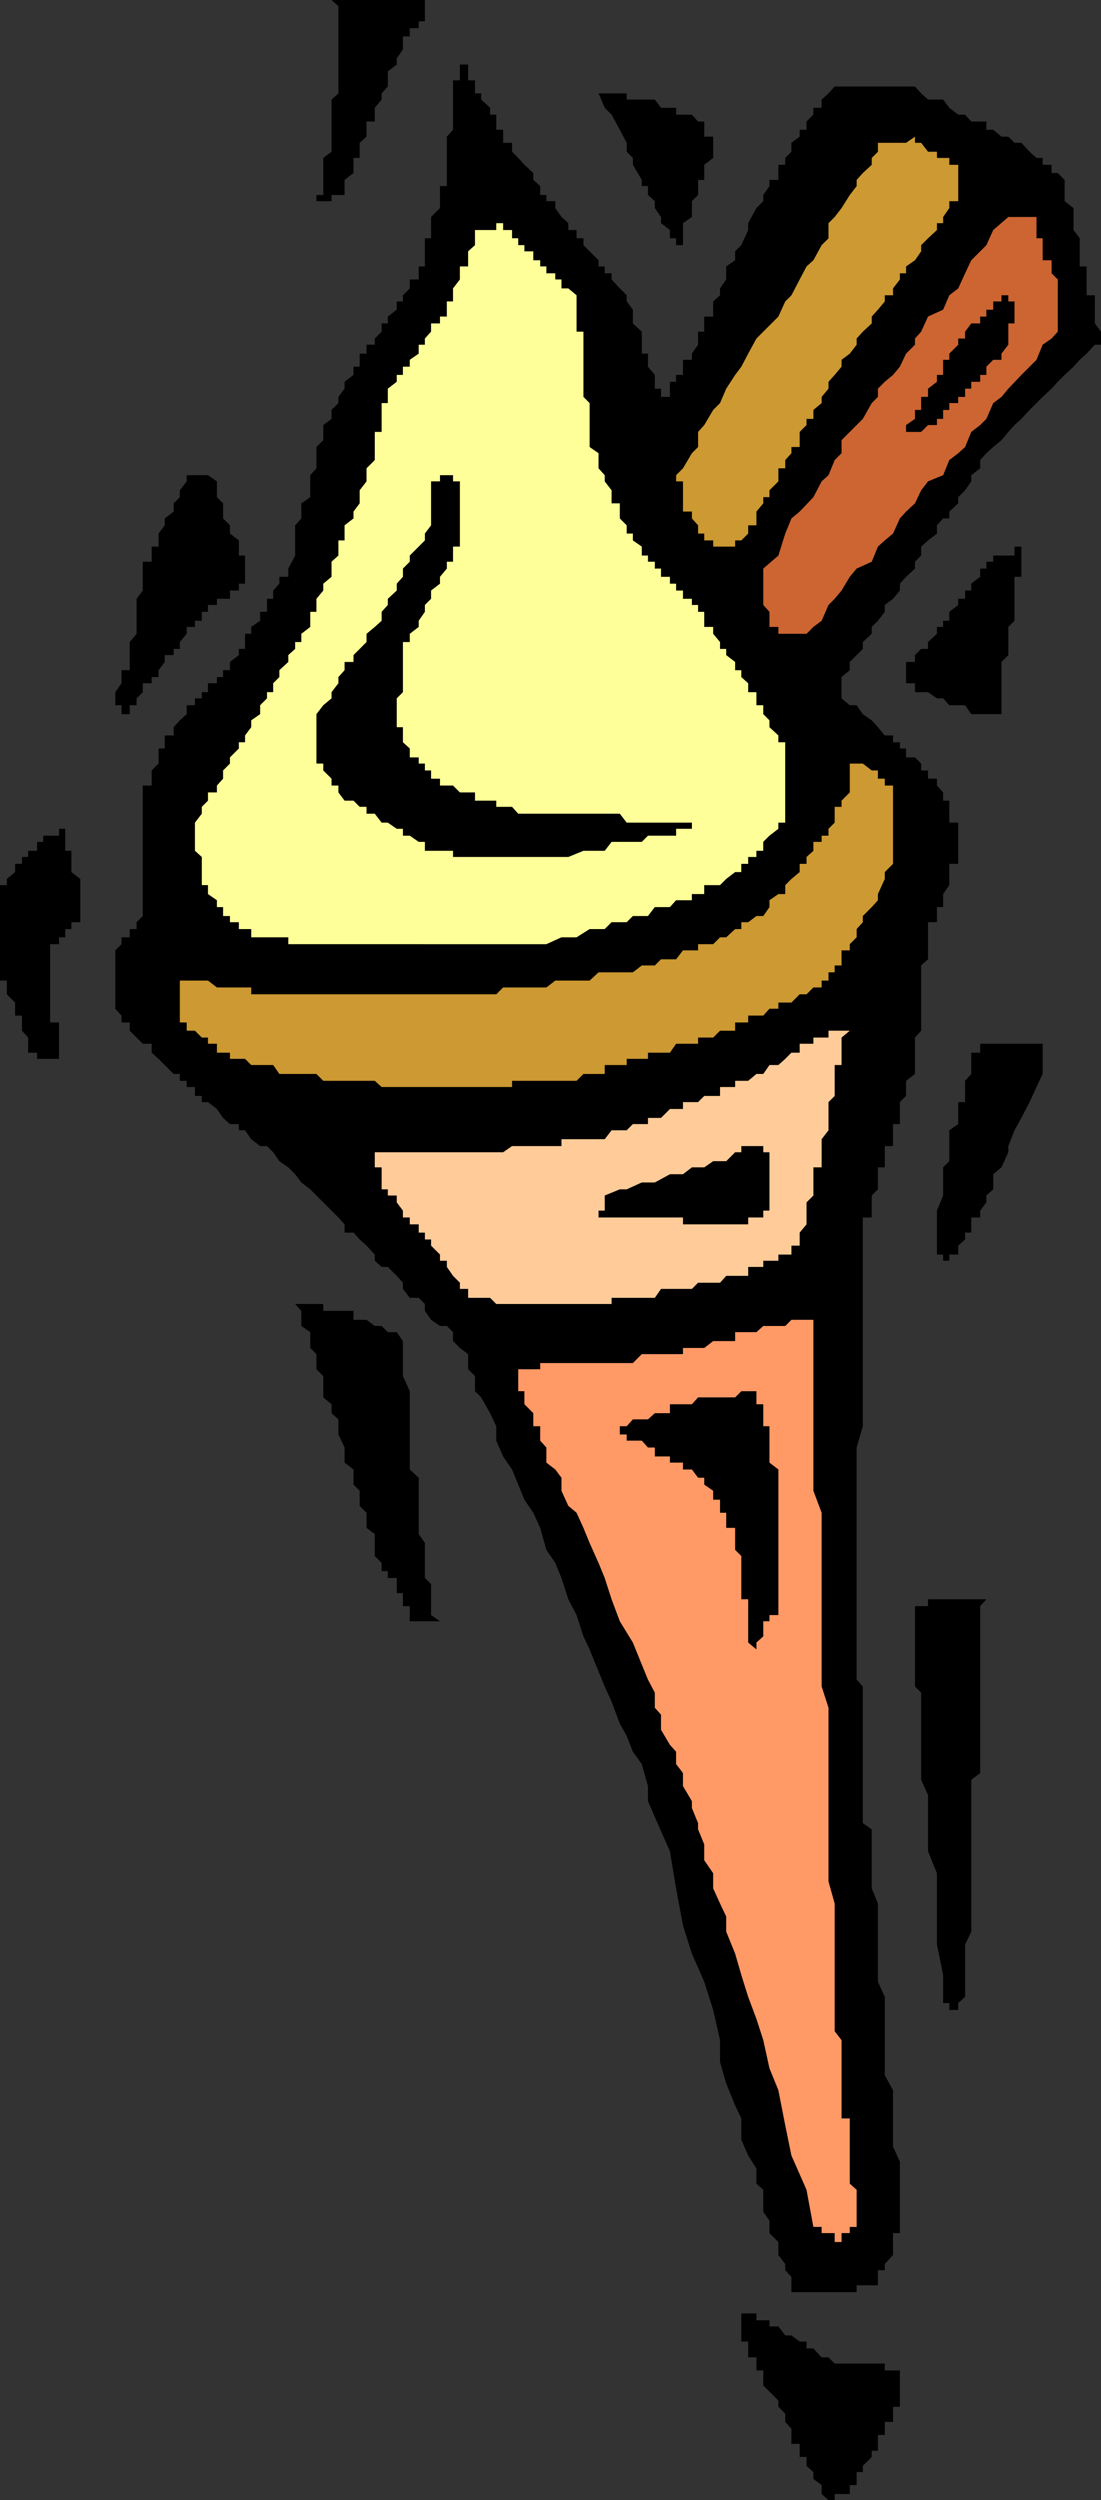 <?xml version="1.0" encoding="UTF-8" standalone="no"?>
<svg
   version="1.0"
   width="68.571mm"
   height="155.668mm"
   id="svg20"
   sodipodi:docname="Ice Cream Cone 47.wmf"
   xmlns:inkscape="http://www.inkscape.org/namespaces/inkscape"
   xmlns:sodipodi="http://sodipodi.sourceforge.net/DTD/sodipodi-0.dtd"
   xmlns="http://www.w3.org/2000/svg"
   xmlns:svg="http://www.w3.org/2000/svg">
  <rect width="100%" height="100%" fill="#333333" stroke="none"/>
  <sodipodi:namedview
     id="namedview20"
     pagecolor="#ffffff"
     bordercolor="#000000"
     borderopacity="0.25"
     inkscape:showpageshadow="2"
     inkscape:pageopacity="0.0"
     inkscape:pagecheckerboard="0"
     inkscape:deskcolor="#d1d1d1"
     inkscape:document-units="mm" />
  <defs
     id="defs1">
    <pattern
       id="WMFhbasepattern"
       patternUnits="userSpaceOnUse"
       width="6"
       height="6"
       x="0"
       y="0" />
  </defs>
  <path
     style="fill:#000000;fill-opacity:1;fill-rule:evenodd;stroke:none"
     d="m 0,210.392 v -2.101 h 1.616 v -1.454 l 1.939,-1.616 v -1.939 h 1.616 v -1.616 h 1.454 v -1.454 h 2.1 v -2.101 H 10.179 v -1.454 h 1.616 2.1 v -1.616 h 1.454 v 1.616 1.454 2.101 h 1.454 v 1.454 1.616 1.939 l 2.1,1.616 v 1.454 2.101 1.454 1.616 2.101 1.454 h -2.1 v 1.616 h -1.454 v 1.939 h -1.454 v 1.616 h -2.1 v 1.454 2.101 1.454 1.616 1.939 1.616 1.616 1.939 1.454 1.616 1.616 h 2.1 v 1.939 1.616 1.454 2.101 1.454 1.454 -1.454 H 11.795 10.179 8.725 v -1.454 H 6.625 v -2.101 -1.454 l -1.454,-1.616 v -1.939 -1.616 H 3.555 v -1.616 -1.454 l -1.939,-1.939 v -1.616 -1.616 H 0 v -1.939 -1.616 -1.454 -2.101 -1.454 -1.616 -1.939 -1.616 -1.454 -2.101 -1.616 z"
     id="path1" />
  <path
     style="fill:#000000;fill-opacity:1;fill-rule:evenodd;stroke:none"
     d="m 27.144,162.884 1.454,-2.101 v -1.454 -1.616 h 1.939 v -1.939 -1.616 -1.454 -1.616 l 1.616,-1.939 v -1.616 -1.454 -2.101 -1.616 -1.454 l 1.454,-1.939 v -1.616 -1.616 -1.939 -1.616 h 2.1 v -1.454 -2.101 h 1.616 v -1.454 -1.616 l 1.454,-1.939 v -1.616 l 2.1,-1.616 v -1.939 l 1.454,-1.454 v -1.616 l 1.616,-2.101 v -1.454 h 1.939 1.616 1.454 l 2.1,1.454 v 2.101 1.616 l 1.454,1.454 v 1.939 1.616 l 1.616,1.616 v 1.939 l 2.1,1.616 v 1.454 2.101 h 1.454 v 1.454 1.616 1.939 1.616 h -1.454 v 1.616 h -2.1 v 1.939 h -1.616 -1.454 v 1.454 h -2.1 v 1.616 h -1.454 v 2.101 h -1.616 v 1.454 h -1.939 v 1.616 l -1.616,1.939 v 1.616 h -1.454 v 1.454 h -2.1 v 1.616 l -1.454,1.939 v 1.616 h -1.616 v 1.454 h -2.1 v 2.101 l -1.454,1.454 v 1.616 H 30.538 v 2.101 h -1.939 v -2.101 H 27.144 v -1.616 z"
     id="path2" />
  <path
     style="fill:#000000;fill-opacity:1;fill-rule:evenodd;stroke:none"
     d="m 27.144,223.642 1.454,-1.454 v -1.616 h 1.939 v -1.939 h 1.616 v -1.616 l 1.454,-1.454 v -2.101 -1.616 -1.454 -2.101 -1.454 -1.616 -1.939 -1.616 -1.454 -2.101 -1.454 -1.616 -1.454 -2.101 -1.616 -1.454 -1.939 -1.616 h 2.1 v -1.616 -1.939 l 1.616,-1.616 v -1.454 -2.101 h 1.454 V 174.68 173.064 h 2.1 v -1.939 l 1.454,-1.616 1.616,-1.454 v -2.101 h 1.939 v -1.616 h 1.616 v -1.454 h 1.454 v -2.101 h 2.1 v -1.454 h 1.454 v -1.616 h 1.616 v -1.939 l 2.1,-1.616 v -1.454 h 1.454 v -1.616 -1.939 h 1.454 v -1.616 l 2.1,-1.454 v -2.101 h 1.616 v -1.616 -1.454 h 1.454 v -1.939 l 1.454,-1.616 v -1.616 h 2.1 v -1.939 l 1.616,-3.07 v -2.101 -1.454 -3.555 l 1.454,-1.616 v -1.616 -1.939 l 2.1,-1.454 v -1.616 -2.101 -1.454 l 1.454,-1.616 v -1.939 -1.616 -1.454 l 1.616,-1.616 v -1.939 -1.616 l 1.939,-1.454 v -2.101 l 1.616,-1.616 v -1.454 l 1.454,-1.939 v -1.616 l 2.1,-1.616 v -1.939 h 1.454 v -1.616 -1.454 h 1.616 v -2.101 h 1.939 v -1.454 l 1.616,-1.616 v -1.939 h 1.454 v -1.616 l 2.1,-1.616 v -1.939 h 1.454 v -1.454 L 96.46,67.868 v -2.101 h 2.1 v -1.454 -1.616 h 1.454 v -1.454 -2.101 -1.454 -1.616 h 1.454 v -1.939 -1.616 -1.454 l 2.1,-2.101 v -1.616 -1.454 -2.101 h 1.616 v -1.454 -1.616 -1.939 -1.616 -1.454 -2.101 -1.454 l 1.454,-1.616 v -1.939 -1.616 -1.616 -1.939 -1.454 -1.616 -1.454 h 1.616 v -2.101 -1.616 h 1.939 v 1.616 2.101 h 1.616 v 1.454 1.616 h 1.454 v 1.454 l 2.1,1.939 v 1.616 h 1.454 v 1.616 1.939 h 1.616 v 1.616 1.454 h 2.1 v 2.101 l 1.454,1.454 1.454,1.616 2.1,1.939 v 1.616 l 1.616,1.454 v 2.101 h 1.454 v 1.454 h 2.1 v 1.616 l 1.454,2.101 1.616,1.454 v 1.616 h 1.939 v 1.939 h 1.616 v 1.616 l 1.454,1.454 2.1,2.101 v 1.454 h 1.454 v 1.616 h 1.616 v 1.454 l 1.939,2.101 1.616,1.616 v 1.454 l 1.454,1.939 v 1.616 1.616 l 2.1,1.939 v 1.616 1.454 2.101 h 1.454 v 1.454 1.616 l 1.616,1.939 v 1.616 1.616 h 1.454 v 1.939 h 2.1 v -1.939 -1.616 h 1.454 V 88.229 h 1.616 v -1.939 -1.616 h 2.1 v -1.454 l 1.454,-2.101 v -1.454 -1.616 h 1.454 v -1.939 -1.616 h 2.1 v -1.616 -1.939 l 1.616,-1.454 V 67.868 l 1.454,-2.101 v -3.07 l 2.1,-1.454 v -2.101 l 1.454,-1.454 1.616,-3.555 v -1.616 l 1.939,-3.555 1.616,-1.616 v -1.454 l 1.454,-2.101 v -1.454 h 2.1 v -1.616 -1.939 h 1.616 v -1.616 l 1.454,-1.454 v -2.101 l 1.939,-1.454 v -1.616 h 1.616 v -1.939 l 1.616,-1.616 v -1.616 h 1.939 v -1.939 l 1.616,-1.454 1.454,-1.616 h 1.616 1.939 1.616 1.454 2.1 1.454 1.616 1.939 1.616 1.454 2.1 l 1.454,1.616 1.616,1.454 h 3.555 l 1.454,1.939 2.1,1.616 h 1.616 l 1.454,1.616 h 2.1 1.454 v 1.939 h 1.616 l 1.939,1.616 h 1.616 l 1.454,1.454 h 1.616 l 1.939,2.101 1.616,1.454 h 1.454 v 1.616 h 2.1 v 1.939 h 1.454 l 1.616,1.616 v 1.454 2.101 1.454 l 2.1,1.616 v 2.101 1.454 1.616 l 1.454,1.939 v 1.616 1.454 2.101 1.454 h 1.616 v 1.616 1.454 2.101 1.616 h 1.939 v 1.454 1.939 1.616 1.616 l 1.454,1.939 v 1.616 1.454 h -1.454 l -1.939,2.101 -1.616,1.454 -1.454,1.616 -2.1,1.939 -1.616,1.616 -1.454,1.616 -2.1,1.939 -1.454,1.454 -1.616,1.616 -1.939,2.101 -1.616,1.454 -1.454,1.616 -1.616,1.939 -1.939,1.616 -1.616,1.454 -1.454,1.616 v 1.939 l -2.1,1.616 v 1.454 l -1.454,2.101 -1.616,1.616 v 1.454 l -2.1,1.939 v 1.616 h -1.454 l -1.454,1.616 v 1.939 l -2.1,1.616 -1.616,1.454 v 2.101 l -1.454,1.454 v 1.616 l -2.1,1.939 -1.454,1.616 v 1.616 l -1.616,1.939 -1.939,1.454 v 1.616 l -1.616,2.101 -1.454,1.454 v 1.616 l -2.1,1.939 v 1.616 l -1.454,1.454 -1.616,1.616 v 1.939 l -1.939,1.616 v 1.454 2.101 1.454 l 1.939,1.616 h 1.616 l 1.454,2.101 2.1,1.454 1.454,1.616 1.616,1.939 h 1.939 V 174.68 h 1.616 v 1.454 h 1.454 v 2.101 h 2.1 l 1.454,1.454 v 1.616 h 1.616 v 1.939 h 2.1 v 1.616 l 1.454,1.616 v 1.939 h 1.454 v 1.454 1.616 2.101 h 2.1 v 1.454 1.616 1.454 2.101 1.454 1.616 h -2.1 v 1.939 1.616 1.454 l -1.454,2.101 v 1.454 1.616 h -1.454 v 2.101 1.454 h -2.1 v 1.616 1.939 1.616 1.454 2.101 l -1.616,1.454 v 1.616 1.939 1.616 1.616 1.939 1.454 1.616 1.616 1.939 l -1.454,1.616 v 1.454 2.101 1.454 1.454 2.101 l -2.1,1.616 v 1.454 2.101 l -1.454,1.454 v 1.616 2.101 1.454 h -1.616 v 1.454 2.101 1.616 h -1.939 v 1.454 2.101 1.454 h -1.616 v 1.616 1.939 1.616 l -1.454,1.454 v 1.616 1.939 1.616 h -2.1 v 1.616 1.939 6.625 8.726 6.625 6.625 5.171 6.625 5.171 l -1.454,5.009 v 3.555 5.171 3.555 5.171 2.909 3.717 3.07 3.555 3.555 1.454 3.717 3.07 3.393 1.616 3.555 3.555 l 1.454,1.616 v 3.555 3.07 3.555 3.555 4.525 3.717 5.009 1.616 3.555 l 2.1,1.454 v 3.555 1.616 3.555 3.555 1.616 l 1.454,3.555 v 3.07 3.555 1.454 3.717 2.909 3.717 l 1.616,3.555 v 3.07 2.101 2.909 3.555 3.717 3.07 l 1.939,3.555 v 1.454 3.555 3.232 3.393 1.616 l 1.616,3.555 v 3.555 1.616 3.555 1.454 1.616 2.101 1.454 1.454 h -1.616 v 2.101 1.616 1.454 l -1.939,2.101 v 1.454 h -1.616 v 1.616 1.939 h -1.454 -2.1 -1.454 v 1.616 h -1.616 -1.939 -1.616 -1.454 -1.616 -1.939 -1.616 -1.616 -1.939 v -1.616 -1.939 l -1.454,-1.616 v -1.454 l -1.616,-2.101 v -1.454 -1.616 l -2.1,-2.101 V 524.04 522.586 l -1.454,-2.101 v -1.616 -3.555 l -1.616,-1.454 v -3.555 l -1.939,-3.07 -1.616,-3.717 v -5.009 l -1.454,-3.07 -2.1,-5.171 -1.454,-5.009 v -5.171 l -1.616,-7.11 -2.1,-6.625 -2.908,-6.625 -2.1,-6.625 -1.616,-8.726 -1.454,-8.726 -3.555,-8.08 -1.616,-3.717 v -3.555 l -1.454,-5.171 -2.1,-2.909 -1.454,-3.717 -1.616,-2.909 -1.939,-5.171 -1.616,-3.555 -1.454,-3.555 -2.1,-5.171 -1.454,-3.07 -1.616,-5.009 -1.939,-3.717 -1.616,-5.009 -1.454,-3.555 -2.1,-3.07 -1.454,-5.171 -1.616,-3.555 -2.1,-3.07 -1.454,-3.555 -1.454,-3.555 -2.1,-3.07 -1.616,-3.717 v -3.393 l -1.454,-3.07 -2.1,-3.717 -1.454,-1.454 v -3.555 l -1.616,-1.616 v -1.454 -2.101 l -1.939,-1.454 -1.616,-1.616 v -2.101 l -1.454,-1.454 h -1.616 l -2.1,-1.454 -1.454,-2.101 v -1.616 l -1.454,-1.454 H 96.46 l -1.616,-2.101 v -1.454 l -1.454,-1.616 -2.1,-2.101 h -1.454 l -1.616,-1.454 v -1.454 l -1.939,-2.101 -1.616,-1.454 -1.454,-1.616 h -2.1 v -1.939 l -1.454,-1.616 -1.616,-1.616 -1.939,-1.939 -1.616,-1.616 -1.454,-1.454 -2.1,-1.616 -1.454,-1.939 -1.616,-1.616 -2.1,-1.454 -1.454,-2.101 -1.454,-1.454 h -1.616 l -2.1,-1.616 -1.454,-2.101 h -1.454 v -1.454 h -2.1 l -1.616,-1.454 -1.454,-2.101 -2.1,-1.616 h -1.454 v -1.454 h -1.616 v -2.101 h -1.939 v -1.454 h -1.616 v -1.616 h -1.454 l -2.1,-2.101 -1.454,-1.454 -1.616,-1.454 v -2.101 h -2.1 l -1.454,-1.454 -1.616,-1.616 v -1.939 h -1.939 v -1.616 l -1.454,-1.616 v -1.454 -1.939 -1.616 -1.616 -1.939 -1.616 -1.454 z"
     id="path3" />
  <path
     style="fill:#cc9932;fill-opacity:1;fill-rule:evenodd;stroke:none"
     d="m 42.332,230.752 h 1.616 1.939 1.616 1.454 l 2.1,1.616 h 1.454 1.616 2.1 1.454 1.454 v 1.616 h 2.1 1.616 1.454 1.454 2.1 1.616 1.454 2.1 1.454 1.616 1.939 1.616 1.454 2.1 1.454 1.616 1.939 1.616 1.454 2.1 1.454 1.616 2.1 1.454 1.454 2.1 1.616 1.454 1.616 1.939 1.616 1.454 2.1 1.454 l 1.616,-1.616 h 2.1 1.454 1.454 2.1 1.616 1.454 l 2.1,-1.616 h 1.454 1.616 1.939 1.616 1.454 l 2.1,-1.939 h 1.454 1.616 1.939 1.616 1.454 l 2.1,-1.616 h 1.454 1.616 l 1.454,-1.454 h 2.1 1.454 l 1.616,-2.101 h 2.1 1.454 v -1.454 h 1.454 2.1 l 1.616,-1.616 h 1.454 l 2.1,-1.939 h 1.454 v -1.616 h 1.616 l 1.939,-1.454 h 1.616 l 1.454,-2.101 v -1.616 l 2.1,-1.454 h 1.616 v -2.101 l 1.454,-1.454 1.939,-1.616 v -1.939 h 1.616 v -1.616 l 1.616,-1.454 v -2.101 h 1.939 v -1.454 h 1.616 v -1.616 l 1.454,-1.454 v -2.101 -1.616 h 1.616 v -1.454 l 1.939,-1.939 v -1.616 -1.616 -1.939 -1.616 h 1.616 1.454 l 2.1,1.616 h 1.454 v 1.939 h 1.616 v 1.616 h 1.939 v 1.616 1.939 1.454 1.616 2.101 1.454 1.616 1.454 2.101 1.454 1.616 l -1.939,1.939 v 1.616 l -1.616,3.555 v 1.454 l -1.454,1.616 -2.1,2.101 v 1.454 l -1.454,1.616 v 1.939 l -1.616,1.616 v 1.454 h -1.939 v 2.101 1.454 h -1.616 v 1.616 h -1.454 v 1.939 h -1.616 v 1.616 h -1.939 l -1.616,1.616 h -1.616 l -1.939,1.939 h -1.454 -1.616 v 1.454 h -2.1 l -1.454,1.616 h -1.616 -1.939 v 1.616 h -1.616 -1.454 v 1.939 h -2.1 -1.454 l -1.616,1.616 h -2.1 -1.454 v 1.454 h -1.454 -2.1 -1.616 l -1.454,2.101 h -2.1 -1.454 -1.616 v 1.454 h -1.454 -2.1 -1.454 v 1.454 h -1.616 -1.939 -1.616 v 2.101 h -1.454 -2.1 -1.454 l -1.616,1.616 h -1.939 -1.616 -1.454 -2.1 -1.454 -1.616 -2.1 -1.454 -1.454 v 1.454 h -2.1 -1.616 -1.454 -2.1 -1.454 -1.616 -1.939 -1.616 -1.454 -1.616 -2.1 -1.454 -1.454 -3.716 -1.454 -3.555 l -1.616,-1.454 H 86.281 84.665 83.211 81.11 79.656 78.04 76.101 l -1.616,-1.616 h -1.454 -2.1 -1.454 -1.616 -2.1 l -1.454,-2.101 H 62.852 61.237 59.136 l -1.454,-1.454 h -1.454 -2.1 v -1.454 h -1.616 -1.454 v -2.101 h -2.1 v -1.454 h -1.454 l -1.616,-1.616 h -1.939 v -1.939 h -1.616 v -1.616 -1.616 -1.454 -1.939 -1.616 z"
     id="path4" />
  <path
     style="fill:#ffff99;fill-opacity:1;fill-rule:evenodd;stroke:none"
     d="m 45.887,193.586 1.616,-2.101 v -1.616 l 1.454,-1.454 v -1.939 h 2.1 v -1.616 l 1.454,-1.616 v -1.939 l 1.616,-1.616 V 178.235 l 2.1,-2.101 V 174.68 h 1.454 v -1.616 l 1.454,-1.939 v -1.616 l 2.1,-1.454 v -2.101 l 1.616,-1.616 v -1.454 h 1.454 v -2.101 l 1.454,-1.454 v -1.616 l 2.1,-1.939 v -1.616 l 1.616,-1.454 v -1.616 h 1.454 v -1.939 l 2.1,-1.616 v -1.454 -2.101 h 1.454 v -1.616 -1.454 l 1.616,-1.939 v -1.616 l 1.939,-1.616 v -1.939 -1.616 l 1.616,-1.454 v -2.101 -1.454 h 1.454 v -1.616 -1.939 l 2.1,-1.616 v -1.616 l 1.454,-1.939 v -1.454 -1.616 l 1.616,-2.101 v -1.454 -1.616 l 1.939,-1.939 v -1.616 -1.454 -1.616 -1.939 h 1.616 v -1.616 -1.454 -2.101 -1.616 h 1.454 v -1.454 -1.939 l 2.1,-1.616 V 88.229 h 1.454 v -1.939 h 1.616 v -1.616 l 2.1,-1.454 v -2.101 h 1.454 v -1.454 l 1.454,-1.616 v -1.939 h 2.1 v -1.616 h 1.616 v -1.616 -1.939 h 1.454 v -1.454 -1.616 l 1.616,-2.101 v -1.454 -1.616 h 1.939 v -1.454 -2.101 l 1.616,-1.454 v -1.616 -1.939 h 1.454 2.1 1.454 v -1.616 h 1.616 v 1.616 h 2.1 v 1.939 h 1.454 v 1.616 h 1.454 v 1.454 h 2.1 v 2.101 h 1.616 v 1.454 h 1.454 v 1.616 h 2.1 v 1.454 h 1.454 v 2.101 h 1.616 l 1.939,1.616 v 1.454 1.939 1.616 1.616 1.939 h 1.616 v 1.616 1.454 2.101 1.454 1.616 1.939 1.616 1.616 1.939 l 1.454,1.454 v 1.616 2.101 1.454 1.616 1.939 1.616 l 2.1,1.454 v 1.616 1.939 l 1.454,1.616 v 1.454 l 1.616,2.101 v 1.616 1.454 h 1.939 v 1.939 1.616 l 1.616,1.616 v 1.939 h 1.454 v 1.616 l 2.1,1.454 v 2.101 h 1.454 v 1.454 h 1.616 v 1.616 h 1.454 v 1.939 h 2.1 v 1.616 h 1.454 v 1.616 h 1.616 v 1.939 h 2.1 v 1.454 h 1.454 v 1.616 h 1.454 v 2.101 1.454 h 2.1 v 1.616 l 1.616,1.939 v 1.616 h 1.454 v 1.454 l 2.1,1.616 v 1.939 h 1.454 v 1.616 l 1.616,1.454 v 2.101 h 1.939 v 1.454 1.616 h 1.616 v 2.101 l 1.454,1.454 v 1.616 l 2.1,1.939 V 174.68 h 1.616 v 1.454 2.101 1.454 1.616 1.939 1.616 1.616 1.939 1.454 1.616 2.101 h -1.616 v 1.454 l -2.1,1.616 -1.454,1.454 v 2.101 h -1.616 v 1.454 h -1.939 v 1.616 h -1.616 v 1.939 h -1.454 l -2.1,1.616 -1.454,1.454 h -1.616 -2.1 v 2.101 h -1.454 -1.454 v 1.454 h -2.1 -1.616 l -1.454,1.616 h -2.1 -1.454 l -1.616,2.101 h -1.454 -2.1 l -1.454,1.454 h -1.616 -1.939 l -1.616,1.616 h -1.454 -2.1 l -3.07,1.939 h -1.939 -1.616 l -3.555,1.616 h -3.07 -2.1 -1.454 -1.454 -2.1 -1.616 -1.454 -2.1 -1.454 -1.616 -1.939 -1.616 -1.454 -1.616 -2.1 -1.454 H 98.56 96.46 94.844 93.39 91.289 89.835 88.22 86.281 84.665 83.211 81.11 79.656 78.04 76.101 74.486 73.032 70.931 69.477 67.861 v -1.616 H 65.761 64.307 62.852 61.237 59.136 v -1.939 h -1.454 -1.454 v -1.616 h -2.1 v -1.454 h -1.616 v -2.101 h -1.454 v -1.616 l -2.1,-1.454 v -2.101 h -1.454 v -1.454 -1.616 -1.939 -1.616 l -1.616,-1.454 v -2.101 -1.454 -1.616 z"
     id="path5" />
  <path
     style="fill:#000000;fill-opacity:1;fill-rule:evenodd;stroke:none"
     d="m 69.477,306.862 h 1.454 2.1 1.454 1.616 v 1.616 h 1.939 1.616 1.454 2.1 v 2.101 h 1.454 1.616 l 1.939,1.454 h 1.616 l 1.454,1.454 h 2.1 l 1.454,2.101 v 3.07 5.171 l 1.616,3.555 v 3.07 3.555 3.555 1.454 3.717 3.07 l 2.1,1.939 v 1.616 1.454 3.555 1.616 2.101 1.454 1.454 l 1.454,2.101 v 1.616 1.454 1.616 1.939 1.616 l 1.454,1.454 v 2.101 1.454 1.616 2.101 l 2.1,1.454 h -2.1 -1.454 -1.454 -2.1 v -1.454 -2.101 h -1.616 v -1.616 -1.454 h -1.454 v -2.101 -1.454 h -2.1 v -1.616 h -1.454 v -1.939 l -1.616,-1.616 v -3.07 -2.101 l -1.939,-1.454 v -1.454 -2.101 l -1.616,-1.616 v -3.555 L 83.211,349.36 v -1.616 -1.939 l -2.1,-1.616 v -1.454 -2.101 l -1.454,-3.07 v -1.939 -1.616 l -1.616,-1.454 v -2.101 l -1.939,-1.616 v -3.555 -1.454 l -1.616,-1.616 v -1.454 -2.101 l -1.454,-1.454 v -3.717 l -2.1,-1.454 v -1.454 -2.101 z"
     id="path6" />
  <path
     style="fill:#000000;fill-opacity:1;fill-rule:evenodd;stroke:none"
     d="m 74.486,168.055 1.616,-2.101 1.939,-1.616 v -1.454 l 1.616,-2.101 v -1.454 l 1.454,-1.616 v -1.939 h 2.1 v -1.616 l 1.454,-1.454 1.616,-1.616 v -1.939 l 1.939,-1.616 1.616,-1.454 v -2.101 l 1.454,-1.616 v -1.454 l 2.1,-1.939 v -1.616 l 1.454,-1.616 v -1.939 l 1.616,-1.616 v -1.454 l 2.1,-2.101 1.454,-1.454 v -1.616 l 1.454,-1.939 v -1.616 -1.616 -1.939 -1.454 -1.616 -2.101 h 2.1 v -1.454 h 1.616 1.454 v 1.454 h 1.616 v 2.101 1.616 1.454 1.939 1.616 1.616 1.939 1.616 1.454 h -1.616 v 2.101 1.454 h -1.454 v 1.616 l -1.616,1.939 v 1.616 l -2.1,1.616 v 1.939 l -1.454,1.454 v 1.616 l -1.454,2.101 v 1.454 l -2.1,1.616 v 1.939 h -1.616 v 1.616 1.454 1.616 1.939 1.616 1.454 2.101 l -1.454,1.454 v 1.616 2.101 1.454 1.616 h 1.454 v 1.939 1.616 l 1.616,1.454 v 2.101 h 2.1 v 1.454 h 1.454 v 1.616 h 1.454 v 1.939 h 2.1 v 1.616 h 1.616 1.454 l 1.616,1.616 h 1.939 1.616 v 1.939 h 1.454 2.1 1.454 v 1.454 h 1.616 2.1 l 1.454,1.616 h 1.454 2.1 1.616 1.454 2.1 1.454 1.616 1.939 1.616 1.454 2.1 1.454 1.616 1.939 l 1.616,2.101 h 1.454 2.1 1.454 1.616 1.454 2.1 1.454 1.616 2.1 1.454 -1.454 v 1.454 h -2.1 -1.616 v 1.616 h -1.454 -2.1 -1.454 -1.616 l -1.454,1.454 h -2.1 -1.454 -1.616 -1.939 l -1.616,2.101 h -3.555 -1.454 l -3.555,1.454 h -3.07 -2.1 -1.454 -1.616 -2.1 -1.454 -1.454 -2.1 -1.616 -1.454 -2.1 -1.454 -1.616 -1.939 -1.616 v -1.454 h -1.454 -1.616 -2.1 -1.454 v -2.101 h -1.454 l -2.1,-1.454 h -1.616 v -1.616 h -1.454 l -2.1,-1.454 h -1.454 l -1.616,-2.101 H 86.281 v -1.616 h -1.616 l -1.454,-1.454 h -2.1 l -1.454,-1.939 v -1.616 h -1.616 v -1.616 l -1.939,-1.939 v -1.616 h -1.616 v -1.454 -2.101 -1.454 -1.616 -1.939 -1.616 z"
     id="path7" />
  <path
     style="fill:#000000;fill-opacity:1;fill-rule:evenodd;stroke:none"
     d="m 76.101,42.337 v -1.616 -3.555 l 1.939,-1.454 v -2.101 -1.454 -1.616 -1.939 -1.616 -1.616 -1.939 l 1.616,-1.454 V 20.36 18.906 16.805 15.19 13.735 11.635 10.18 8.564 6.625 5.009 3.555 1.454 L 78.04,0 h 1.616 1.454 2.1 1.454 1.616 1.939 1.616 1.454 2.1 1.454 1.616 2.1 1.454 V 1.454 3.555 5.009 H 98.56 V 6.625 H 96.46 v 1.939 h -1.616 v 1.616 1.454 l -1.454,2.101 v 1.454 l -2.1,1.616 v 2.101 1.454 l -1.454,1.616 v 1.454 l -1.616,1.939 v 1.616 1.616 H 86.281 v 1.939 1.616 l -1.616,1.454 v 2.101 1.454 h -1.454 v 1.616 1.939 l -2.1,1.616 v 1.454 2.101 h -1.454 -1.616 v 1.454 H 76.101 74.486 v -1.454 h 1.616 v -2.101 z"
     id="path8" />
  <path
     style="fill:#ffcc99;fill-opacity:1;fill-rule:evenodd;stroke:none"
     d="m 88.22,271.15 h 1.616 1.454 2.1 1.454 1.616 2.1 1.454 1.454 2.1 1.616 1.454 1.616 1.939 1.616 1.454 2.1 1.454 1.616 l 2.1,-1.454 h 1.454 1.454 2.1 1.616 1.454 2.1 1.454 v -1.616 h 1.616 1.939 1.616 1.454 2.1 1.454 l 1.616,-2.101 h 1.939 1.616 l 1.454,-1.454 h 2.1 1.454 v -1.454 h 1.616 1.454 l 2.1,-2.101 h 1.454 1.616 v -1.616 h 2.1 1.454 l 1.454,-1.454 h 2.1 1.616 v -2.101 h 1.454 2.1 v -1.454 h 1.454 1.616 l 1.939,-1.616 h 1.616 l 1.454,-2.101 h 2.1 l 1.616,-1.454 1.454,-1.454 h 1.939 v -2.101 h 1.616 1.616 v -1.454 h 1.939 1.616 v -1.616 h 1.454 1.616 1.939 l -1.939,1.616 v 1.454 2.101 1.454 1.454 h -1.616 v 2.101 1.616 1.454 2.101 l -1.454,1.454 v 1.616 2.101 1.454 1.454 l -1.616,2.101 v 1.616 1.454 2.101 1.454 h -1.939 v 1.616 1.939 1.616 1.454 l -1.616,1.616 v 1.939 1.616 1.616 l -1.616,1.939 v 1.616 1.454 h -1.939 v 2.101 h -1.454 -1.616 v 1.454 h -2.1 -1.454 v 1.454 h -1.616 -1.939 v 2.101 h -3.07 -2.1 l -1.454,1.616 h -1.616 -2.1 -1.454 l -1.454,1.454 h -2.1 -1.616 -1.454 -2.1 l -1.454,2.101 h -1.616 -1.454 -2.1 -1.454 -1.616 -1.939 v 1.454 h -1.616 -1.454 -2.1 -1.454 -1.616 -3.555 -1.454 -2.1 -1.454 -1.616 -2.1 -1.454 -1.454 -2.1 -1.616 l -1.454,-1.454 h -2.1 -1.454 -1.616 v -2.101 h -1.939 v -1.454 l -1.616,-1.616 -1.454,-2.101 v -1.454 h -1.616 v -1.454 l -2.1,-2.101 v -1.454 h -1.454 v -1.616 h -1.454 v -1.939 H 96.46 v -1.616 h -1.616 v -1.616 l -1.454,-1.939 v -1.616 h -2.1 v -1.454 h -1.454 v -1.616 -1.939 -1.616 h -1.616 v -1.454 z"
     id="path9" />
  <path
     style="fill:#ff9966;fill-opacity:1;fill-rule:evenodd;stroke:none"
     d="m 120.534,322.213 h 1.454 1.454 2.1 1.616 v -1.454 h 1.454 2.1 1.454 1.616 1.939 1.616 1.454 2.1 1.454 1.616 1.939 1.616 1.454 l 2.1,-2.101 h 1.454 1.616 1.454 2.1 1.454 1.616 v -1.454 h 2.1 1.454 1.454 l 2.1,-1.616 h 1.616 1.454 2.1 v -2.101 h 1.454 1.616 1.939 l 1.616,-1.454 h 1.454 2.1 1.616 l 1.454,-1.454 h 1.939 1.616 1.616 v 5.009 5.171 4.525 5.171 5.171 5.009 5.171 5.009 l 1.939,5.171 v 5.009 5.171 5.171 5.009 5.171 5.009 5.171 5.171 l 1.616,5.009 v 5.171 5.171 5.009 5.171 5.171 5.009 5.171 5.009 l 1.454,5.171 v 5.171 4.525 5.009 5.171 5.171 2.101 1.454 1.454 l 1.616,2.101 v 1.454 1.616 2.101 1.454 1.616 1.939 1.616 1.454 2.101 1.454 1.616 h 1.939 v 1.616 1.939 1.454 1.616 2.101 1.454 1.616 1.939 1.616 l 1.616,1.454 v 2.101 1.454 1.616 2.101 1.454 h -1.616 v 1.454 h -1.939 v 2.101 h -1.616 v -2.101 h -1.454 -1.616 V 524.04 h -1.939 l -1.616,-8.726 -3.555,-8.08 -1.454,-7.11 -1.616,-8.241 -2.1,-5.171 -1.454,-6.625 -1.616,-5.009 -1.939,-5.171 -1.616,-5.171 -1.454,-5.009 -2.1,-5.171 v -3.555 l -1.454,-3.07 -1.616,-3.555 v -3.555 l -2.1,-3.07 v -3.717 l -1.454,-3.555 v -1.454 l -1.454,-3.555 v -1.616 l -2.1,-3.555 v -3.07 l -1.616,-2.101 v -2.909 l -1.454,-1.616 -2.1,-3.555 v -3.555 l -1.454,-1.616 v -3.555 l -1.616,-3.07 -1.454,-3.555 -2.1,-5.171 -3.07,-5.009 -1.939,-5.171 -1.616,-5.009 -1.454,-3.555 -2.1,-4.686 -1.454,-3.555 -1.616,-3.555 -1.939,-1.616 -1.616,-3.555 v -3.07 l -1.454,-1.939 -2.1,-1.616 v -3.555 l -1.454,-1.616 v -1.454 -1.939 h -1.616 v -1.616 -1.454 l -2.1,-2.101 v -1.616 -1.454 h -1.454 v -2.101 -1.454 -1.616 z"
     id="path10" />
  <path
     style="fill:#000000;fill-opacity:1;fill-rule:evenodd;stroke:none"
     d="m 140.893,21.976 h 1.454 1.616 1.939 1.616 v 1.454 h 1.454 2.1 1.454 1.616 l 1.454,1.939 h 2.1 1.454 v 1.616 h 1.616 2.1 l 1.454,1.616 h 1.454 v 1.939 1.616 h 2.1 v 1.454 2.101 h 1.616 -1.616 v 1.454 l -2.1,1.616 v 1.939 1.616 h -1.454 v 1.454 2.101 l -1.454,1.454 v 1.616 2.101 l -2.1,1.454 v 1.616 1.939 1.616 h -1.616 v -1.616 h -1.454 v -1.939 l -2.1,-1.616 v -1.454 l -1.454,-2.101 v -1.616 l -1.616,-1.454 v -2.101 h -1.454 v -1.454 l -2.1,-3.555 v -1.616 l -1.454,-1.454 v -2.101 l -1.616,-3.07 -1.939,-3.555 -1.616,-1.616 z"
     id="path11" />
  <path
     style="fill:#000000;fill-opacity:1;fill-rule:evenodd;stroke:none"
     d="m 142.347,281.33 3.555,-1.454 h 1.616 l 3.555,-1.616 h 1.454 1.616 l 3.555,-1.939 h 1.454 1.616 l 2.1,-1.616 h 1.454 1.454 l 2.1,-1.454 h 1.616 1.454 l 2.1,-2.101 h 1.454 v -1.454 h 1.616 1.939 1.616 v 1.454 h 1.454 v 2.101 1.454 1.616 1.939 1.616 1.454 1.616 1.939 h -1.454 v 1.616 h -1.616 -1.939 v 1.616 h -1.616 -1.454 -2.1 -1.454 -1.616 -2.1 -1.454 -1.454 -2.1 v -1.616 h -1.616 -1.454 -2.1 -1.454 -1.616 -1.454 -2.1 -1.454 -1.616 -1.939 -1.616 -1.454 v -1.616 h 1.454 v -1.939 z"
     id="path12" />
  <path
     style="fill:#000000;fill-opacity:1;fill-rule:evenodd;stroke:none"
     d="m 147.517,335.625 1.454,-1.616 h 2.1 1.454 l 1.616,-1.454 h 1.454 2.1 v -2.101 h 1.454 1.616 2.1 l 1.454,-1.616 h 1.454 2.1 1.616 1.454 2.1 l 1.454,-1.454 h 1.616 1.939 v 1.454 1.616 h 1.616 v 2.101 1.454 1.616 h 1.454 v 1.939 1.454 1.616 2.101 1.454 l 2.1,1.616 v 1.939 1.616 1.454 2.101 1.454 1.616 2.101 1.454 1.454 2.101 1.616 1.454 1.616 1.939 1.616 1.454 2.101 1.454 1.616 2.101 h -2.1 v 1.454 h -1.454 v 1.616 1.939 l -1.616,1.454 v 1.616 2.101 -2.101 l -1.939,-1.616 v -1.454 -1.939 -1.616 -1.454 -2.101 -1.616 h -1.616 v -1.454 -2.101 -1.454 -1.616 -1.939 -1.616 l -1.454,-1.454 v -1.616 -2.101 -1.454 h -2.1 v -1.454 -2.101 h -1.454 v -1.616 -1.454 h -1.616 v -2.101 L 165.775,349.36 v -1.616 h -1.454 l -1.454,-1.939 h -2.1 v -1.616 h -1.616 -1.454 v -1.454 h -2.1 -1.454 v -2.101 h -1.616 l -1.454,-1.616 h -2.1 -1.454 v -1.454 h -1.616 v -1.939 z"
     id="path13" />
  <path
     style="fill:#cc9932;fill-opacity:1;fill-rule:evenodd;stroke:none"
     d="m 159.151,111.821 1.616,-1.616 2.1,-3.555 1.454,-1.454 v -3.555 l 1.454,-1.616 2.1,-3.555 1.616,-1.616 1.454,-3.393 2.1,-3.232 1.454,-1.939 1.616,-3.07 1.939,-3.555 1.616,-1.616 3.555,-3.555 1.616,-3.555 1.454,-1.454 1.939,-3.717 1.616,-3.07 1.616,-1.454 1.939,-3.555 1.616,-1.616 v -3.555 l 1.454,-1.454 1.616,-2.101 1.939,-3.07 1.616,-2.101 v -1.454 l 1.454,-1.616 2.1,-1.939 v -1.616 l 1.454,-1.454 v -2.101 h 1.616 1.939 1.616 1.454 l 2.1,-1.454 v 1.454 h 1.454 l 1.616,2.101 h 2.1 v 1.454 h 1.454 1.454 v 1.616 h 2.1 v 1.939 1.616 1.454 2.101 1.454 h -2.1 v 1.616 l -1.454,2.101 v 1.454 h -1.454 v 1.616 l -2.1,1.939 -1.616,1.616 v 1.454 l -1.454,2.101 -2.1,1.454 v 1.616 h -1.454 v 1.454 l -1.616,2.101 v 1.616 h -1.939 v 1.454 l -1.616,1.939 -1.454,1.616 v 1.616 l -2.1,1.939 -1.454,1.616 v 1.454 l -1.616,2.101 -1.939,1.454 v 1.616 l -1.616,1.939 -1.454,1.616 v 1.616 l -1.616,1.939 v 1.454 l -1.939,1.616 v 2.101 h -1.616 v 1.454 l -1.616,1.616 v 1.939 1.616 h -1.939 v 1.454 l -1.454,1.616 v 1.939 h -1.616 v 1.616 1.454 l -2.1,2.101 v 1.616 h -1.454 v 1.454 l -1.616,1.939 v 1.616 1.616 h -1.939 v 1.939 l -1.616,1.616 h -1.454 v 1.454 h -2.1 -1.454 -1.616 v -1.454 h -2.1 v -1.616 h -1.454 v -1.939 l -1.454,-1.616 v -1.616 h -2.1 v -1.939 -1.454 -1.616 -2.101 h -1.616 z"
     id="path14" />
  <path
     style="fill:#000000;fill-opacity:1;fill-rule:evenodd;stroke:none"
     d="m 176.116,544.4 h 1.939 v 1.616 h 1.616 1.454 v 1.454 h 2.1 l 1.616,2.101 h 1.454 l 1.939,1.454 h 1.616 v 1.616 h 1.616 l 1.939,2.101 h 1.616 l 1.454,1.454 h 1.616 1.939 1.616 1.454 2.1 1.454 1.616 v 1.616 h 1.939 1.616 v 1.939 1.616 1.454 2.101 1.454 h -1.616 v 1.616 1.939 h -1.939 v 1.616 1.454 h -1.616 v 2.101 1.616 h -1.454 v 1.454 l -2.1,2.101 v 1.454 h -1.454 v 1.616 1.454 h -1.616 v 2.101 h -1.939 -1.616 v 1.454 h -1.454 l -1.616,-1.454 v -2.101 l -1.939,-1.454 v -1.616 l -1.616,-1.454 v -2.101 h -1.616 v -1.454 -1.616 h -1.939 v -2.101 -1.454 l -1.454,-1.616 v -1.939 l -1.616,-1.616 v -1.454 l -2.1,-2.101 -1.454,-1.454 v -1.616 -1.939 h -1.616 v -1.616 -1.454 h -1.939 v -2.101 -1.616 h -1.616 v -1.454 -2.101 -1.454 -1.616 z"
     id="path15" />
  <path
     style="fill:#cc6532;fill-opacity:1;fill-rule:evenodd;stroke:none"
     d="m 179.671,133.797 3.555,-3.07 1.616,-5.171 1.454,-3.555 1.939,-1.616 3.231,-3.393 1.939,-3.717 1.616,-1.454 1.454,-3.555 1.616,-1.616 v -3.07 l 1.939,-1.939 1.616,-1.616 1.454,-1.454 2.1,-3.717 1.454,-1.454 v -1.939 l 1.616,-1.616 1.939,-1.616 1.616,-1.939 1.454,-3.07 2.1,-2.101 v -1.454 l 1.454,-1.616 1.616,-3.555 3.555,-1.616 1.454,-3.393 2.1,-1.616 1.616,-3.555 1.454,-3.07 3.555,-3.555 1.616,-3.555 3.555,-3.07 h 1.454 1.616 1.939 1.616 v 1.454 1.616 1.939 h 1.454 v 1.616 1.454 2.101 h 2.1 v 1.454 1.616 l 1.454,1.454 v 2.101 1.616 1.454 1.939 1.616 1.616 1.939 l -1.454,1.616 -2.1,1.454 -1.454,3.555 -1.616,1.616 -1.939,1.939 -3.07,3.232 -1.616,1.939 -1.939,1.454 -1.616,3.717 -1.454,1.454 -2.1,1.616 -1.454,3.555 -1.616,1.454 -2.1,1.616 -1.454,3.555 -3.555,1.454 -1.616,2.101 -1.454,3.07 -2.1,1.939 -1.454,1.616 -1.616,3.555 -1.939,1.616 -1.616,1.454 -1.454,3.555 -3.555,1.616 -1.616,1.939 -1.939,3.232 -1.616,1.939 -1.454,1.454 -1.616,3.717 -1.939,1.454 -1.616,1.616 h -1.616 -1.939 -1.454 -1.616 v -1.616 h -2.1 v -1.454 -2.101 l -1.454,-1.616 v -1.454 -1.939 -1.616 -1.616 z"
     id="path16" />
  <path
     style="fill:#000000;fill-opacity:1;fill-rule:evenodd;stroke:none"
     d="m 213.278,100.025 2.1,-1.454 v -2.101 h 1.454 v -1.616 -1.454 h 1.616 v -1.939 l 2.1,-1.616 V 88.229 h 1.454 v -1.939 -1.616 h 1.454 v -1.454 l 2.1,-2.101 v -1.454 h 1.616 V 78.049 l 1.454,-1.939 h 2.1 v -1.616 h 1.454 v -1.616 h 1.616 v -1.939 h 1.939 v -1.454 h 1.616 v 1.454 h 1.454 v 1.939 1.616 1.616 h -1.454 v 1.939 1.616 1.454 l -1.616,2.101 v 1.454 H 233.798 l -1.616,1.616 v 1.939 h -1.454 v 1.616 h -2.1 v 1.616 h -1.454 v 1.939 h -1.616 v 1.454 h -2.1 v 1.616 h -1.454 v 2.101 h -1.454 v 1.454 h -2.1 l -1.616,1.616 h -1.454 v 1.939 -1.939 h -2.1 z"
     id="path17" />
  <path
     style="fill:#000000;fill-opacity:1;fill-rule:evenodd;stroke:none"
     d="m 213.278,157.713 v -1.939 h 2.1 v -1.616 l 1.454,-1.454 h 1.616 v -1.616 l 2.1,-1.939 v -1.616 h 1.454 v -1.454 h 1.454 v -2.101 l 2.1,-1.616 v -1.454 h 1.616 v -1.939 h 1.454 v -1.616 l 2.1,-1.616 v -1.939 h 1.454 v -1.616 h 1.616 v -1.454 h 1.939 1.616 1.454 v -2.101 h 1.616 v 2.101 1.454 1.616 1.939 h -1.616 v 1.616 1.616 1.939 1.454 1.616 2.101 l -1.454,1.454 v 1.616 1.939 1.616 1.454 l -1.616,1.616 v 1.939 1.616 1.454 3.555 1.616 2.101 h -1.939 -1.616 -1.454 -2.1 l -1.454,-2.101 h -1.616 -2.1 l -1.454,-1.616 h -1.454 l -2.1,-1.454 h -1.616 -1.454 v -2.101 h -2.1 v -1.454 z"
     id="path18" />
  <path
     style="fill:#000000;fill-opacity:1;fill-rule:evenodd;stroke:none"
     d="m 215.379,377.962 h 1.454 1.616 v -1.616 h 2.1 1.454 1.454 2.1 1.616 1.454 2.1 1.454 l -1.454,1.616 v 3.555 3.555 3.07 2.101 3.07 3.555 1.454 3.555 3.717 2.909 2.101 3.07 3.555 l -2.1,1.616 v 3.555 3.07 3.555 1.454 3.555 3.717 1.454 3.555 3.07 3.555 1.616 3.555 l -1.454,3.07 v 2.101 2.909 3.717 3.555 l -1.616,1.454 v 1.616 h -2.1 v -1.616 h -1.454 v -6.625 l -1.454,-7.11 v -6.625 -5.171 -5.009 l -2.1,-5.171 v -5.171 -2.909 -5.171 l -1.616,-3.555 v -3.717 -2.909 -1.616 -3.555 -1.454 -3.717 -1.454 -2.101 l -1.454,-1.454 v -1.616 -1.939 -1.616 -1.454 -2.101 -1.616 -1.454 -1.939 -1.616 -1.454 z"
     id="path19" />
  <path
     style="fill:#000000;fill-opacity:1;fill-rule:evenodd;stroke:none"
     d="m 220.549,284.885 1.454,-3.555 v -1.454 -3.555 -1.616 l 1.454,-1.454 v -3.555 -1.616 -2.101 l 2.1,-1.454 v -1.454 -2.101 -1.616 h 1.616 v -1.454 -2.101 -1.454 l 1.454,-1.616 v -2.101 -1.454 -1.454 h 2.1 v -2.101 h 1.454 1.616 1.939 1.616 1.454 1.616 1.939 1.616 1.454 2.1 -2.1 v 2.101 1.454 1.454 2.101 l -1.454,3.07 -1.616,3.555 -1.939,3.717 -1.616,2.909 -1.454,3.717 v 1.454 l -1.616,3.555 -1.939,1.616 v 3.555 l -1.616,1.454 v 1.616 l -1.454,1.939 v 1.616 h -2.1 v 1.616 1.939 h -1.454 v 1.616 l -1.616,1.454 v 2.101 h -2.1 v 1.454 h -1.454 v -1.454 h -1.454 v -2.101 -1.454 -1.616 -1.939 -1.616 z"
     id="path20" />
</svg>
